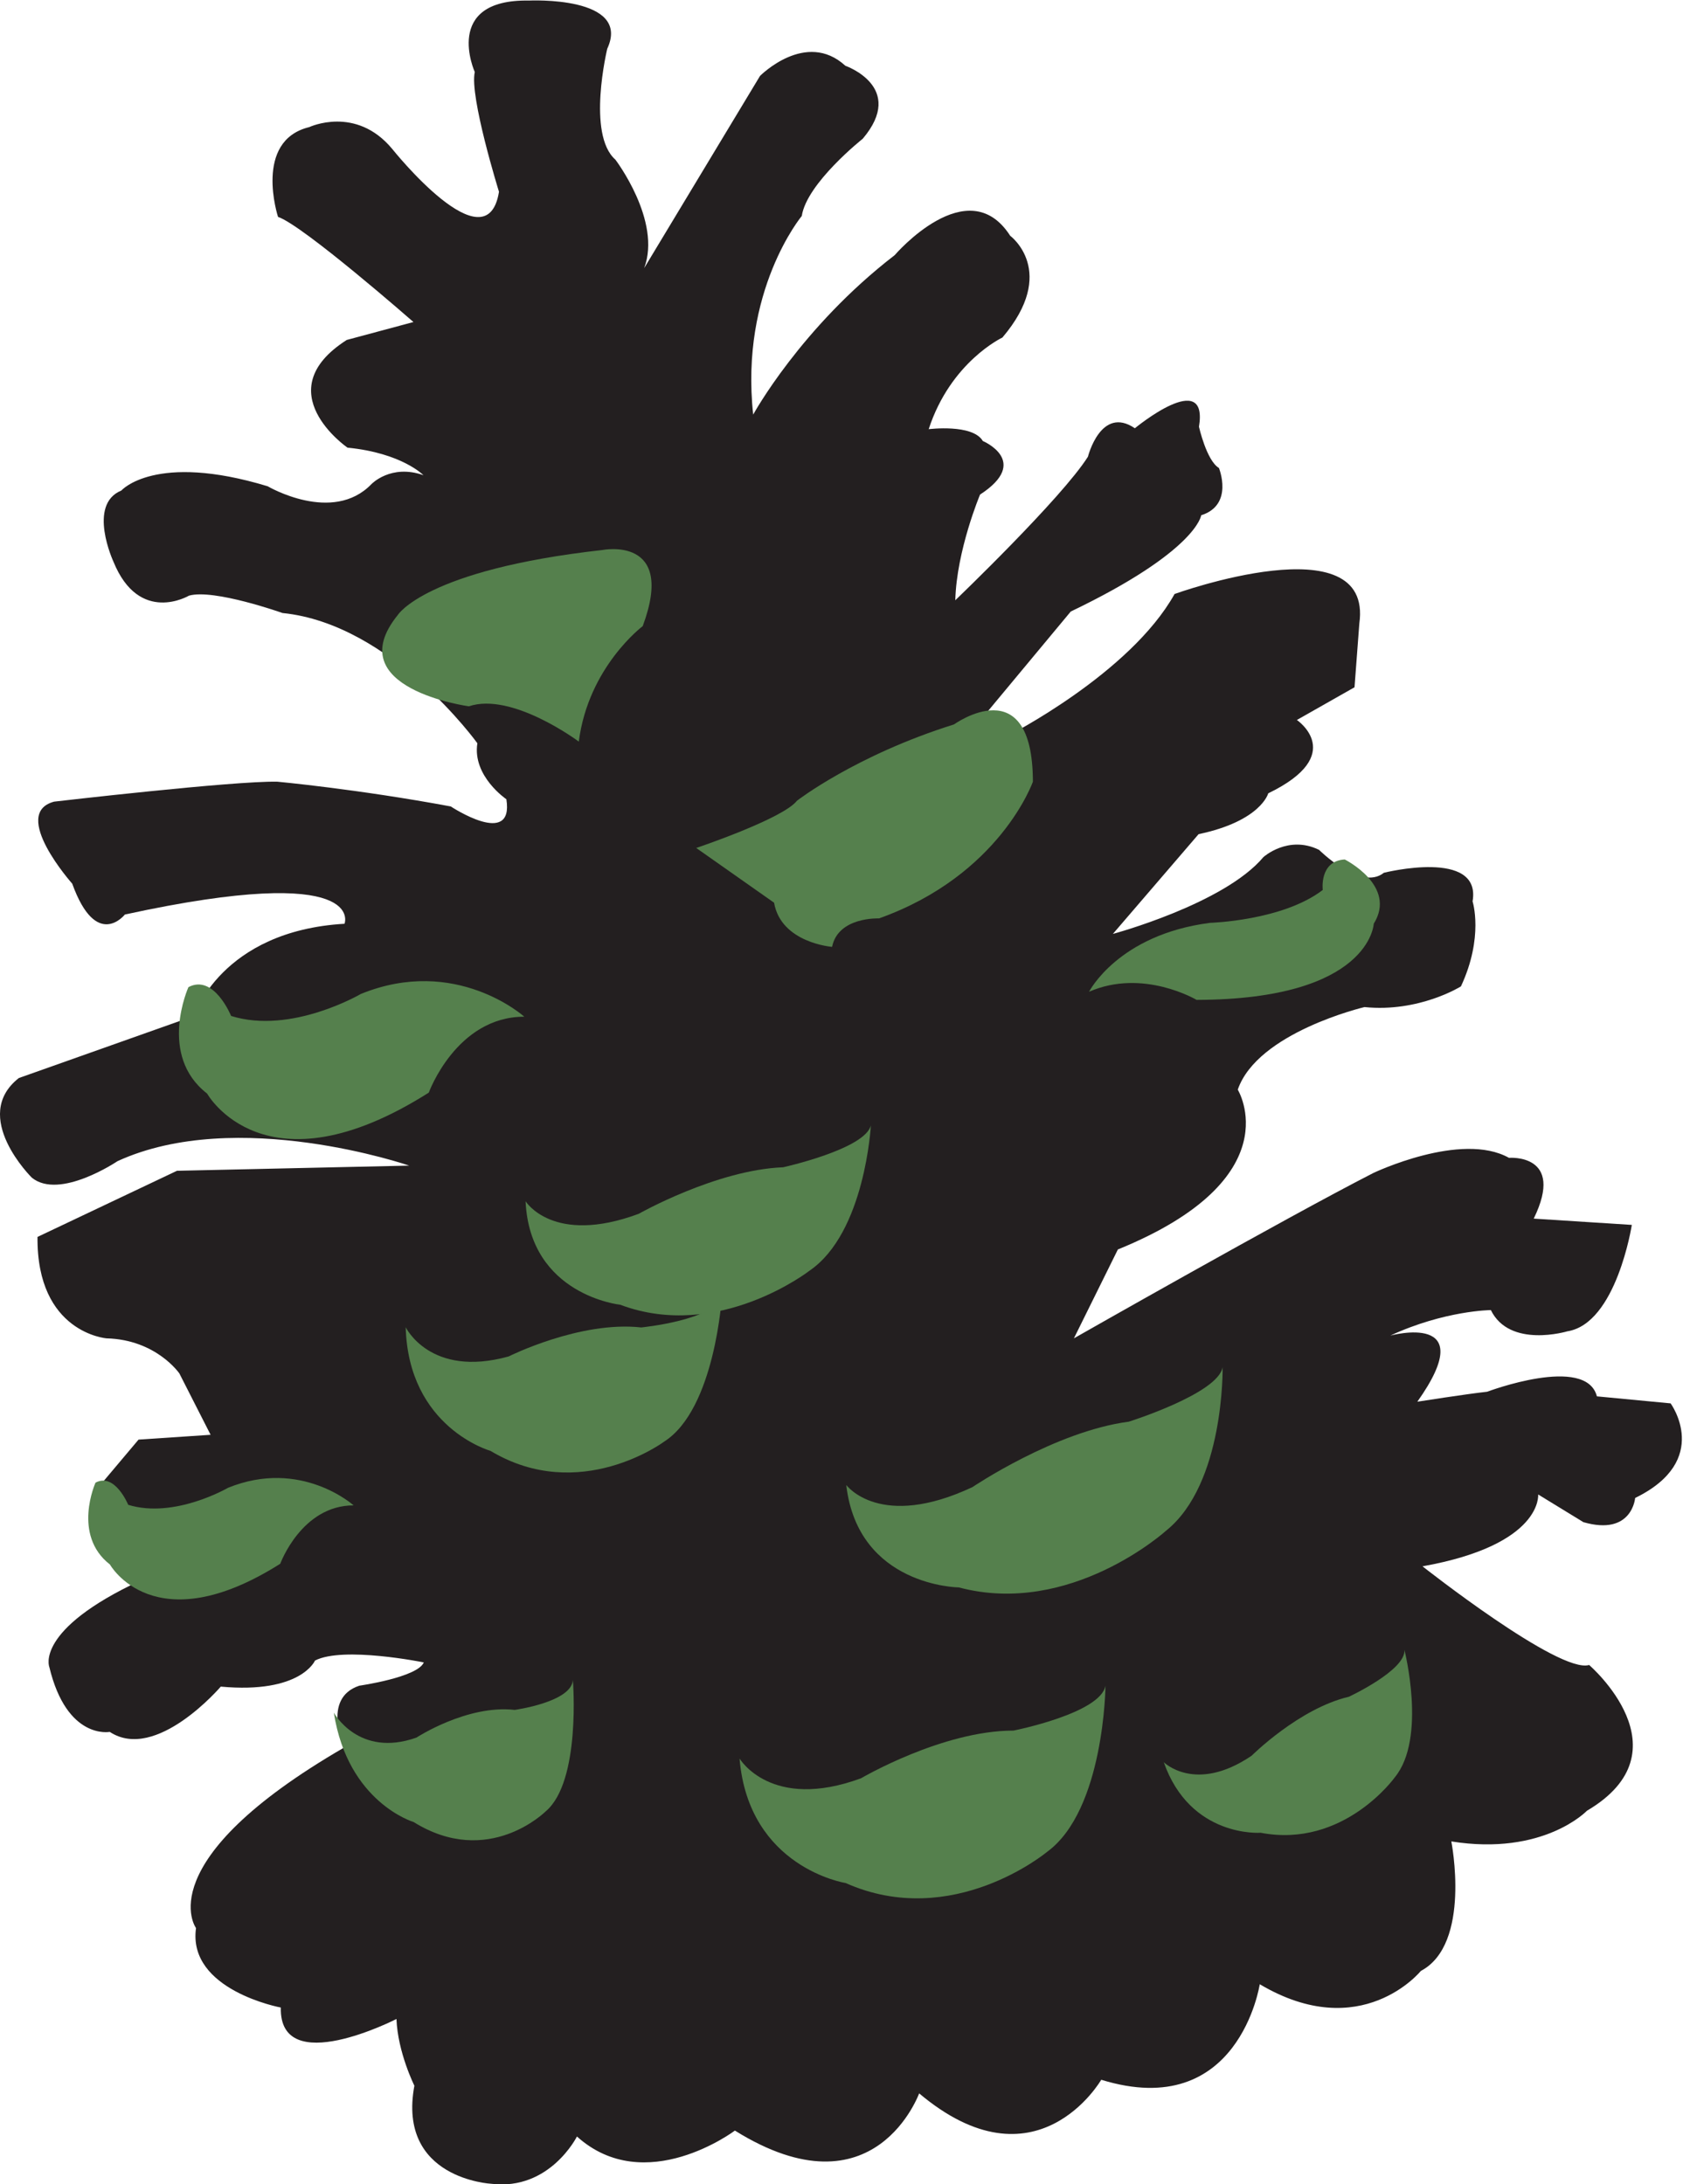 <?xml version="1.0" encoding="UTF-8"?>
<svg id="Layer_2" xmlns="http://www.w3.org/2000/svg" viewBox="0 0 91.1 118.22">
  <defs>
    <style>
      .cls-1 {
        fill: #231f20;
      }

      .cls-2 {
        fill: #55804d;
      }
    </style>
  </defs>
  <g id="Layer_1-2" data-name="Layer_1">
    <path class="cls-1" d="M49.78,113.24s-2.39,6.82-10,2.08c0,0-4.85,3.65-8.55.32,0,0-1.47,2.94-4.63,2.56,0,0-5.11-.25-4.17-5.31,0,0-.9-1.8-.97-3.61,0,0-6.35,3.26-6.26-.62,0,0-5.06-.94-4.59-4.3,0,0-2.64-3.6,8.03-9.78,0,0-1.25-2.66.81-3.34,0,0,3.15-.45,3.49-1.26,0,0-4.37-.89-5.89-.1,0,0-.76,1.81-5.1,1.41,0,0-3.5,4.1-6.01,2.45,0,0-2.32.45-3.27-3.51,0,0-.82-2,4.93-4.68,0,0-2.52-3.31-2.24-5.09l2.14-2.54,3.9-.26-1.69-3.32s-1.25-1.83-3.94-1.9c0,0-3.79-.29-3.74-5.49l7.55-3.58,12.57-.28s-9.32-3.21-15.79-.24c0,0-3.14,2.12-4.64.89,0,0-3.35-3.31-.7-5.39l9.48-3.36s1.46-4.6,8.15-4.99c0,0,1.3-3.37-11.89-.5,0,0-1.54,1.96-2.85-1.67,0,0-3.38-3.8-.98-4.44,0,0,9.72-1.13,12.08-1.08,0,0,4.34.4,9.39,1.34,0,0,3.43,2.27,3.01-.39,0,0-1.85-1.25-1.57-3.03,0,0-4.64-6.46-10.55-7.05,0,0-3.71-1.32-5.06-.94,0,0-2.69,1.6-4.09-1.84,0,0-1.43-3.09.43-3.85,0,0,1.82-2.08,7.92-.23,0,0,3.51,2.07,5.62-.12,0,0,1.05-1.1,2.81-.48,0,0-1.16-1.2-4.11-1.49,0,0-4.41-3.04-.04-5.83l3.61-.97s-5.98-5.24-7.33-5.69c0,0-1.35-4.12,1.69-4.86,0,0,2.52-1.19,4.49,1.18,0,0,5.12,6.42,5.78,2.32,0,0-1.61-5.18-1.31-6.48,0,0-1.78-3.95,2.93-3.87,0,0,5.57-.27,4.24,2.61,0,0-1.12,4.63.44,6,0,0,2.52,3.31,1.56,5.87l6.27-10.4s2.48-2.51,4.62-.55c0,0,3.31,1.15.94,3.95,0,0-3.03,2.4-3.3,4.18,0,0-3.36,4.04-2.63,10.75,0,0,2.58-4.72,7.66-8.63,0,0,3.96-4.62,6.25-1.05,0,0,2.62,1.93-.42,5.51,0,0-2.8,1.31-3.99,4.96,0,0,2.38-.3,2.93.64,0,0,2.62,1.1-.15,2.9,0,0-1.27,3.02-1.34,5.72,0,0,5.76-5.52,7.18-7.77,0,0,.7-2.79,2.54-1.54,0,0,4-3.3,3.47-.08,0,0,.41,1.83,1.08,2.23,0,0,.82,2-.96,2.56,0,0-.22,1.93-7.06,5.21l-5.04,6.06s1.09-.61,1.61.68c0,0,6.64-3.37,9.05-7.69,0,0,10.77-3.89,10,1.6l-.26,3.45-3.12,1.77s2.77,1.88-1.55,3.97c0,0-.39,1.5-3.77,2.21l-4.64,5.4s6.02-1.62,8.15-4.16c0,0,1.34-1.21,3.01-.39,0,0,2.25,2.25,3.51,1.24,0,0,5.3-1.33,4.8,1.55,0,0,.62,1.92-.63,4.6,0,0-2.26,1.42-5.22,1.12,0,0-5.79,1.36-6.86,4.47,0,0,2.96,4.8-6.49,8.65l-2.38,4.81s11.38-6.48,16.21-8.95c0,0,4.75-2.27,7.34-.82,0,0,3.07-.25,1.34,3.29l5.31.34s-.83,5.34-3.49,5.76c0,0-3.12.94-4.14-1.15,0,0-2.5.02-5.44,1.38,0,0,4.96-1.35,1.46,3.58,0,0,2.67-.42,3.78-.54,0,0,5.35-2.02,5.94.25l3.99.38s2.26,3.08-1.92,5.12c0,0-.16,2.07-2.8,1.31l-2.45-1.5s.28,2.72-6.26,3.89c0,0,7.39,5.83,9.02,5.34,0,0,5.4,4.64-.12,7.89,0,0-2.34,2.46-7.34,1.66,0,0,1.1,5.56-1.65,7.01,0,0-3.22,3.98-8.72.72,0,0-1.13,7.47-8.58,5.17,0,0-3.52,6.11-9.9.7"/>
    <path class="cls-2" d="M31.33,40.14s-3.61-2.7-5.95-1.91c0,0-7.07-.96-3.85-4.94,0,0,1.5-2.45,11.08-3.52,0,0,4.01-.8,2.18,4.12,0,0-2.94,2.2-3.46,6.25"/>
    <path class="cls-2" d="M28.45,65.02s1.48,2.4,6.12.68c0,0,4.2-2.38,7.82-2.52,0,0,4.44-.98,4.75-2.27,0,0-.31,5.8-3.31,7.86,0,0-4.94,3.85-10.26,1.85,0,0-4.88-.51-5.12-5.59"/>
    <path class="cls-2" d="M21.95,71.82s1.32,2.78,5.58,1.6c0,0,3.87-1.94,7.18-1.57,0,0,4.07-.4,4.37-1.74,0,0-.36,6.15-3.13,7.92,0,0-4.57,3.4-9.4.5,0,0-4.45-1.25-4.59-6.71"/>
    <path class="cls-2" d="M45.82,80.39s1.82,2.45,6.82.1c0,0,4.47-3.02,8.46-3.54,0,0,4.84-1.52,5.08-2.95,0,0,.11,6.31-3.06,8.85,0,0-5.17,4.68-11.22,3.07,0,0-5.44-.05-6.09-5.52"/>
    <path class="cls-2" d="M40.03,95.18s1.7,2.87,6.58,1.07c0,0,4.39-2.58,8.25-2.58,0,0,4.71-.93,4.98-2.43,0,0-.06,6.74-3.17,9,0,0-5.11,4.26-10.9,1.68,0,0-5.25-.82-5.74-6.75"/>
    <path class="cls-2" d="M62.97,95.36s1.71,1.75,4.78-.33c0,0,2.57-2.56,5.26-3.19,0,0,3.1-1.44,3.01-2.54,0,0,1.22,4.78-.52,6.9,0,0-2.76,3.86-7.26,3,0,0-3.81.29-5.25-3.83"/>
    <path class="cls-2" d="M18.07,92.7s1.34,2.46,4.47,1.35c0,0,2.74-1.79,5.32-1.5,0,0,3.08-.42,3.15-1.62,0,0,.45,5.49-1.47,7.11,0,0-3.1,3.1-7.15.58,0,0-3.56-1.05-4.32-5.92"/>
    <path class="cls-2" d="M37.68,45.9s4.7-1.58,5.46-2.56c0,0,3.17-2.46,8.5-4.13,0,0,4.26-3.07,4.27,3.1,0,0-1.77,5.06-8.33,7.4,0,0-2.21-.1-2.54,1.54,0,0-2.76-.21-3.14-2.39l-4.21-2.96Z"/>
    <path class="cls-2" d="M10.2,53.43s-1.67,3.69,1.01,5.76c0,0,3.11,5.58,12-.05,0,0,1.49-4.11,5.17-4.11,0,0-3.7-3.33-8.85-1.23,0,0-3.77,2.21-7.02,1.19,0,0-.93-2.29-2.31-1.56"/>
    <path class="cls-2" d="M5.17,80.25s-1.28,2.83.78,4.43c0,0,2.39,4.28,9.22-.04,0,0,1.15-3.16,3.97-3.16,0,0-2.84-2.56-6.8-.95,0,0-2.9,1.69-5.4.92,0,0-.72-1.76-1.77-1.2"/>
    <path class="cls-2" d="M72.79,46.52s2.85,1.42,1.57,3.48c0,0-.18,4.1-9.59,4.12,0,0-2.89-1.72-5.82-.44,0,0,1.57-3.09,6.55-3.73,0,0,3.92-.11,6.1-1.78,0,0-.2-1.57,1.19-1.65"/>
  </g>
</svg>